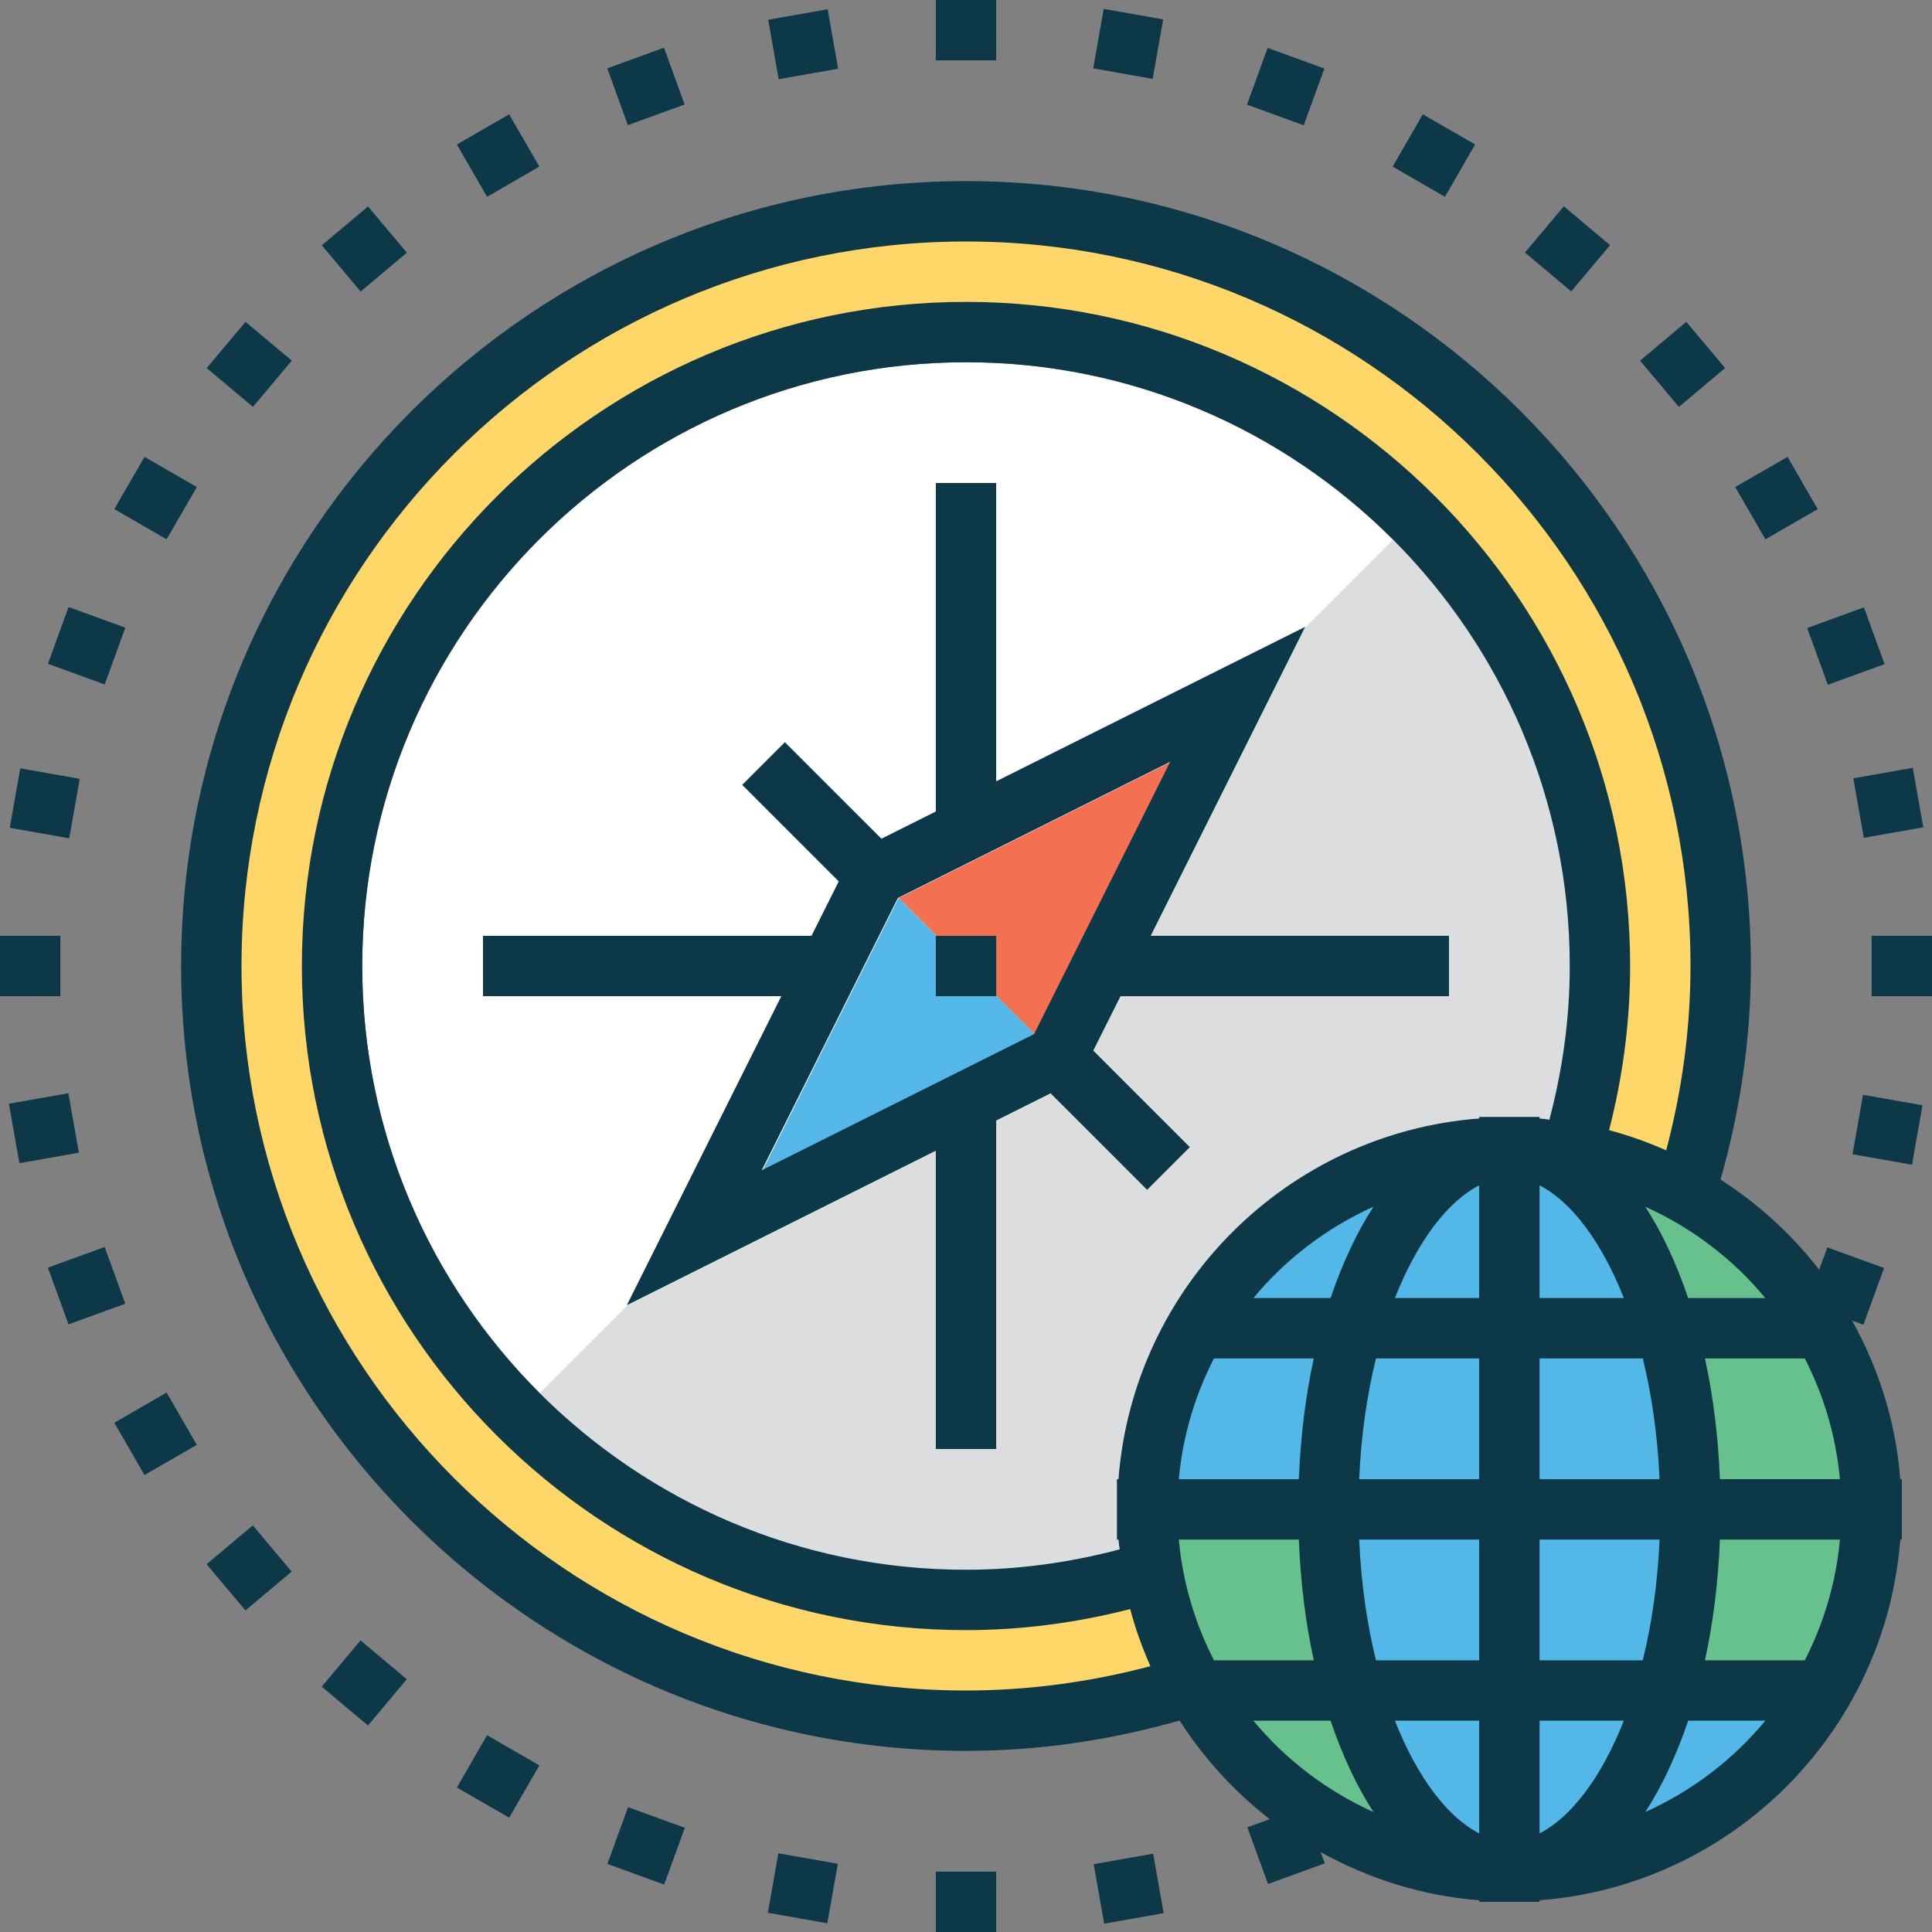 <?xml version="1.0" encoding="iso-8859-1"?>
<!-- Uploaded to: SVG Repo, www.svgrepo.com, Generator: SVG Repo Mixer Tools -->
<svg version="1.1" id="Layer_1" xmlns="http://www.w3.org/2000/svg" xmlns:xlink="http://www.w3.org/1999/xlink" 
	 viewBox="0 0 512 512" xml:space="preserve">
<rect x="0" y="0" width="512" height="512" fill="#808080" stroke="none"/>
<path style="fill:#FFFFFF;" d="M392,296v0.408c-50.96,3.904-91.688,44.632-95.592,95.592H296v16h0.408
	c0.064,0.88,0.232,1.728,0.32,2.6c-13.024,3.448-26.64,5.4-40.728,5.4c-88.224,0-160-71.776-160-160S167.776,96,256,96
	s160,71.776,160,160c0,14.088-1.952,27.704-5.4,40.728c-0.872-0.088-1.72-0.248-2.6-0.32V296H392z"/>
<path style="fill:#DCDDDE;" d="M375.008,374.792c65.608-65.608,65.608-171.976,0-237.584L137.416,374.792
	C203.024,440.4,309.4,440.4,375.008,374.792z"/>
<path style="fill:#FFD768;" d="M256.208,56c-110.456,0-200,89.544-200,200s89.544,200,200,200s200-89.544,200-200
	S366.664,56,256.208,56z M256.208,424c-92.784,0-168-75.216-168-168s75.216-168,168-168s168,75.216,168,168S348.992,424,256.208,424
	z"/>
<polygon style="fill:#53B7E8;" points="274.248,274.04 202.16,310.048 238.168,237.96 "/>
<polygon style="fill:#F37053;" points="310.32,201.888 274.248,274.04 238.168,237.96 "/>
<circle style="fill:#53B7E8;stroke:#0C3847;stroke-width:2;stroke-linecap:round;stroke-miterlimit:10;" cx="400.24" cy="400" r="96"/>
<g>
	<path style="fill:#67C18C;" d="M496.208,400c0,17.52-4.64,33.92-12.8,48h-41.68c4.16-14.08,6.48-30.48,6.48-48
		c0-53.04-21.52-96-48-96C453.248,304,496.208,346.96,496.208,400z"/>
	<path style="fill:#67C18C;" d="M352.208,400h-48c0,53.04,42.96,96,96,96C373.728,496,352.208,453.04,352.208,400z"/>
</g>
<g>
	<rect x="248" y="496" style="fill:#0C3847;" width="16" height="16"/>
	<rect x="248" style="fill:#0C3847;" width="16" height="16"/>
	
		<rect x="291.083" y="492.264" transform="matrix(0.174 0.985 -0.985 0.174 739.829 118.875)" style="fill:#0C3847;" width="16" height="16"/>
	
		<rect x="204.929" y="3.766" transform="matrix(-0.174 -0.985 0.985 -0.174 238.306 223.504)" style="fill:#0C3847;" width="16" height="16"/>
	
		<rect x="163.175" y="14.954" transform="matrix(-0.342 -0.94 0.94 -0.342 208.146 191.658)" style="fill:#0C3847;" width="16" height="16"/>
	
		<rect x="124.004" y="33.22" transform="matrix(-0.5 -0.866 0.866 -0.5 162.31 176.148)" style="fill:#0C3847;" width="16" height="16"/>
	
		<rect x="88.575" y="57.997" transform="matrix(-0.643 -0.766 0.766 -0.643 108.099 182.399)" style="fill:#0C3847;" width="16" height="16"/>
	
		<rect x="58.034" y="88.565" transform="matrix(-0.766 -0.643 0.643 -0.766 54.543 212.984)" style="fill:#0C3847;" width="16" height="16"/>
	
		<rect x="33.228" y="123.996" transform="matrix(-0.866 -0.5 0.5 -0.866 10.933 266.921)" style="fill:#0C3847;" width="16" height="16"/>
	
		<rect x="14.961" y="163.178" transform="matrix(-0.94 -0.342 0.342 -0.94 -14.005 339.887)" style="fill:#0C3847;" width="16" height="16"/>
	
		<rect x="492.237" y="291.144" transform="matrix(0.985 0.174 -0.174 0.985 59.528 -82.3)" style="fill:#0C3847;" width="16" height="16"/>
	
		<rect x="3.776" y="204.934" transform="matrix(-0.985 -0.174 0.174 -0.985 -13.594 424.68)" style="fill:#0C3847;" width="16" height="16"/>
	<rect x="496" y="248" style="fill:#0C3847;" width="16" height="16"/>
	<rect y="248" style="fill:#0C3847;" width="16" height="16"/>
	
		<rect x="492.238" y="204.91" transform="matrix(0.985 -0.174 0.174 0.985 -29.366 90.076)" style="fill:#0C3847;" width="16" height="16"/>
	
		<rect x="3.751" y="291.036" transform="matrix(-0.985 0.174 -0.174 -0.985 75.236 591.491)" style="fill:#0C3847;" width="16" height="16"/>
	
		<rect x="481.027" y="163.166" transform="matrix(0.94 -0.342 0.342 0.94 -29.05 177.569)" style="fill:#0C3847;" width="16" height="16"/>
	
		<rect x="14.953" y="332.82" transform="matrix(-0.94 0.342 -0.342 -0.94 161.083 653.239)" style="fill:#0C3847;" width="16" height="16"/>
	
		<rect x="462.78" y="123.988" transform="matrix(-0.5 -0.866 0.866 -0.5 591.871 605.688)" style="fill:#0C3847;" width="16" height="16"/>
	
		<rect x="33.22" y="371.98" transform="matrix(0.5 0.866 -0.866 0.5 349.68 154.288)" style="fill:#0C3847;" width="16" height="16"/>
	
		<rect x="437.989" y="88.567" transform="matrix(-0.643 -0.766 0.766 -0.643 658.705 500.277)" style="fill:#0C3847;" width="16" height="16"/>
	
		<rect x="58.002" y="407.442" transform="matrix(0.643 0.766 -0.766 0.643 341.811 97.83)" style="fill:#0C3847;" width="16" height="16"/>
	
		<rect x="407.386" y="58.023" transform="matrix(-0.766 -0.643 0.643 -0.766 691.14 383.615)" style="fill:#0C3847;" width="16" height="16"/>
	
		<rect x="88.613" y="437.994" transform="matrix(0.766 0.643 -0.643 0.766 309.298 42.249)" style="fill:#0C3847;" width="16" height="16"/>
	
		<rect x="371.988" y="33.22" transform="matrix(-0.866 -0.5 0.5 -0.866 688.454 266.916)" style="fill:#0C3847;" width="16" height="16"/>
	
		<rect x="124.004" y="462.788" transform="matrix(0.866 0.5 -0.5 0.866 253.085 -2.927)" style="fill:#0C3847;" width="16" height="16"/>
	
		<rect x="332.82" y="14.953" transform="matrix(-0.94 -0.342 0.342 -0.94 653.239 161.083)" style="fill:#0C3847;" width="16" height="16"/>
	
		<rect x="163.174" y="481.027" transform="matrix(0.94 0.342 -0.342 0.94 177.569 -29.053)" style="fill:#0C3847;" width="16" height="16"/>
	
		<rect x="291.036" y="3.751" transform="matrix(-0.985 -0.174 0.174 -0.985 591.491 75.236)" style="fill:#0C3847;" width="16" height="16"/>
	
		<rect x="204.918" y="492.238" transform="matrix(0.985 0.174 -0.174 0.985 90.076 -29.367)" style="fill:#0C3847;" width="16" height="16"/>
	<path style="fill:#0C3847;" d="M345.888,166.112L264,207.056V128h-16v87.056l-14.416,7.208L208,196.688L196.688,208l25.584,25.584
		L215.056,248H128v16h79.056l-40.944,81.888L248,304.944V384h16v-87.056l14.416-7.208L304,315.312L315.312,304l-25.584-25.584
		L296.944,264H384v-16h-79.056L345.888,166.112z M274.04,274.04l-72.152,36.072l36.072-72.152l72.152-36.072L274.04,274.04z"/>
	<rect x="248" y="248" style="fill:#0C3847;" width="16" height="16"/>
	<path style="fill:#0C3847;" d="M490.832,349.984l2.992,1.088l5.472-15.032l-15.032-5.472l-2.16,5.92
		c-7.28-9.368-16.128-17.456-26.144-23.888c5.12-18.024,8.04-36.96,8.04-56.6c0-114.696-93.312-208-208-208S48,141.304,48,256
		s93.312,208,208,208c19.64,0,38.576-2.912,56.6-8.04c6.432,10.016,14.528,18.864,23.888,26.144l-5.92,2.152l5.472,15.032
		l15.032-5.472l-1.088-2.992c12.648,7.016,26.824,11.592,42.016,12.76V504h16v-0.408c50.96-3.904,91.688-44.632,95.592-95.592H504
		v-16h-0.408C502.432,376.816,497.848,362.632,490.832,349.984z M467.832,344h-20.448c-3.096-9.152-6.912-17.344-11.368-24.208
		C448.384,325.368,459.28,333.664,467.832,344z M435.352,360c2.36,9.6,3.944,20.328,4.448,32H408v-32H435.352z M408,344v-29.864
		c8.296,4.224,16.368,14.72,22.336,29.864H408z M256,448c-105.864,0-192-86.136-192-192S150.136,64,256,64s192,86.136,192,192
		c0,16.896-2.32,33.24-6.44,48.856c-4.872-2.136-9.904-3.976-15.136-5.352C429.992,285.576,432,271.032,432,256
		c0-97.048-78.952-176-176-176S80,158.952,80,256s78.952,176,176,176c15.032,0,29.576-2.008,43.512-5.576
		c1.376,5.232,3.216,10.264,5.352,15.136C289.24,445.68,272.896,448,256,448z M321.712,440c-5.008-9.768-8.272-20.56-9.312-32
		h31.808c0.448,11.304,1.784,22.064,3.96,32H321.712z M348.168,360c-2.168,9.936-3.512,20.696-3.96,32H312.4
		c1.04-11.44,4.296-22.232,9.312-32H348.168z M332.168,344c8.552-10.336,19.44-18.632,31.816-24.208
		c-4.456,6.864-8.272,15.056-11.368,24.208H332.168z M332.168,456h20.448c3.096,9.152,6.912,17.344,11.368,24.208
		C351.616,474.632,340.72,466.336,332.168,456z M392,485.864c-8.296-4.224-16.368-14.72-22.336-29.864H392V485.864z M392,440
		h-27.352c-2.36-9.6-3.944-20.328-4.448-32H392V440z M392,392h-31.8c0.496-11.672,2.088-22.4,4.448-32H392V392z M392,344h-22.336
		c5.968-15.144,14.04-25.64,22.336-29.864V344z M392,296v0.408c-50.96,3.904-91.688,44.632-95.592,95.592H296v16h0.408
		c0.064,0.88,0.232,1.728,0.32,2.6c-13.024,3.448-26.64,5.4-40.728,5.4c-88.224,0-160-71.776-160-160S167.776,96,256,96
		s160,71.776,160,160c0,14.088-1.952,27.704-5.4,40.728c-0.872-0.088-1.72-0.248-2.6-0.32V296H392z M408,485.864V456h22.336
		C424.368,471.144,416.296,481.64,408,485.864z M408,440v-32h31.8c-0.496,11.672-2.088,22.4-4.448,32H408z M436.016,480.208
		c4.456-6.864,8.272-15.056,11.368-24.208h20.448C459.28,466.336,448.384,474.632,436.016,480.208z M478.288,440h-26.456
		c2.168-9.936,3.512-20.696,3.96-32H487.6C486.56,419.44,483.296,430.232,478.288,440z M455.792,392
		c-0.448-11.304-1.784-22.064-3.96-32h26.456c5.008,9.768,8.272,20.56,9.312,32H455.792z"/>
</g>
</svg>